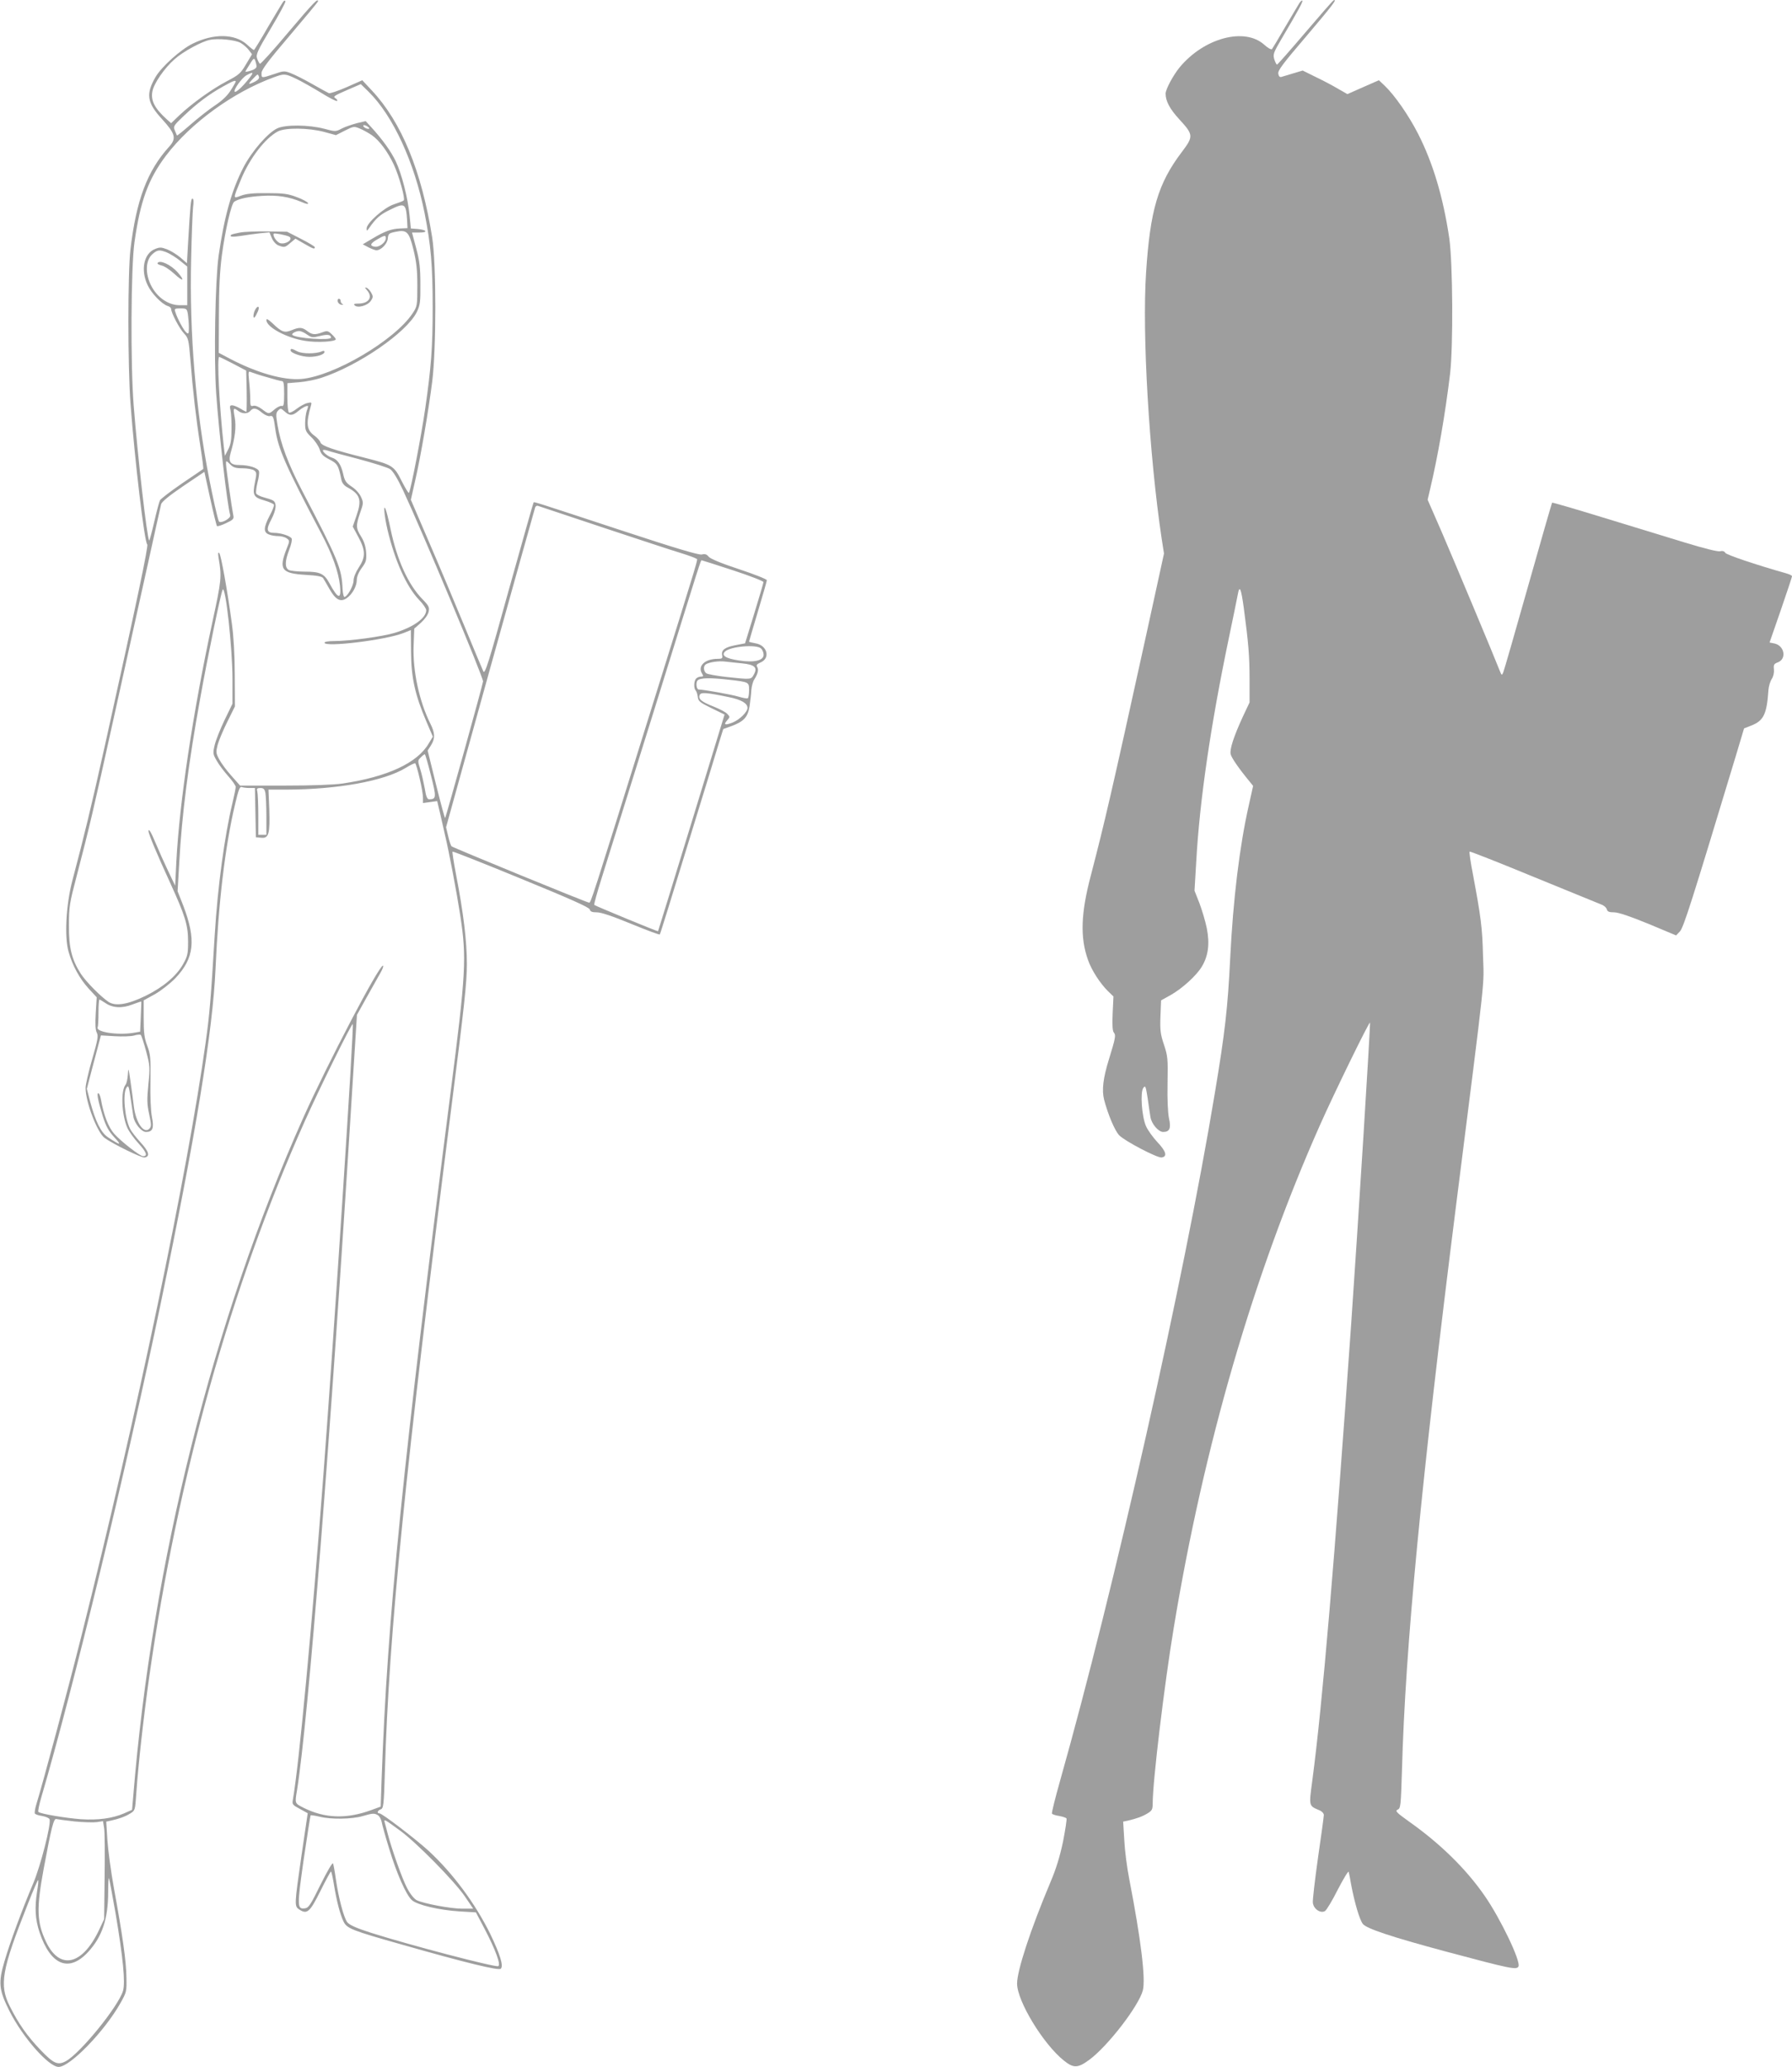 <?xml version="1.0" standalone="no"?>
<!DOCTYPE svg PUBLIC "-//W3C//DTD SVG 20010904//EN"
 "http://www.w3.org/TR/2001/REC-SVG-20010904/DTD/svg10.dtd">
<svg version="1.0" xmlns="http://www.w3.org/2000/svg"
 width="1110pt" height="1280pt" viewBox="0 0 1110 1280"
 preserveAspectRatio="xMidYMid meet">
<g transform="translate(0,1280) scale(0.1,-0.1)"
fill="#9e9e9e" stroke="none">
<path d="M1754 12789 c-6 -8 -48 -78 -94 -156 -45 -79 -85 -143 -87 -143 -3 0
-23 15 -43 34 -75 68 -207 70 -338 5 -73 -36 -191 -142 -228 -205 -62 -106
-54 -160 40 -262 82 -90 90 -119 44 -170 -136 -150 -204 -331 -240 -637 -17
-143 -17 -723 0 -950 27 -362 87 -865 104 -876 9 -6 -63 -348 -263 -1249 -85
-382 -129 -562 -200 -830 -40 -150 -51 -353 -24 -445 25 -87 68 -165 124 -227
l50 -54 -6 -98 c-4 -68 -2 -104 6 -120 11 -20 7 -44 -28 -165 -23 -79 -41
-159 -41 -178 0 -87 72 -276 118 -310 52 -38 230 -125 248 -121 35 6 27 37
-26 94 -28 31 -57 68 -64 83 -34 66 -47 222 -22 256 12 16 14 9 25 -66 7 -46
14 -97 17 -113 6 -42 50 -96 78 -96 42 0 51 23 37 93 -7 37 -11 127 -9 222 2
144 0 166 -20 219 -18 48 -22 80 -22 170 l0 111 71 39 c38 22 94 66 125 98
118 124 130 238 49 450 l-35 89 10 172 c16 297 57 620 131 1027 45 252 127
648 138 668 18 32 61 -365 61 -554 l0 -152 -50 -103 c-27 -57 -55 -127 -61
-156 -11 -48 -10 -54 14 -95 14 -25 46 -67 71 -95 25 -28 46 -58 46 -66 0 -9
-9 -53 -20 -99 -49 -204 -92 -520 -110 -818 -24 -399 -32 -493 -56 -665 -113
-811 -427 -2312 -770 -3677 -84 -335 -238 -909 -279 -1042 -8 -26 -12 -52 -9
-57 3 -5 23 -12 45 -15 23 -4 43 -13 46 -20 11 -29 -56 -291 -102 -399 -68
-161 -144 -366 -177 -480 -40 -135 -35 -178 31 -310 83 -164 243 -345 304
-345 71 0 286 222 384 397 37 66 38 71 36 158 -1 99 -24 261 -77 550 -19 105
-37 240 -41 302 l-7 112 28 6 c54 12 89 25 120 44 31 19 31 20 38 122 12 177
45 473 81 729 176 1235 505 2409 960 3430 91 204 294 615 300 608 9 -8 -113
-1871 -180 -2768 -74 -976 -153 -1820 -191 -2036 -5 -28 -2 -32 43 -56 l49
-27 -38 -258 c-45 -313 -46 -318 -13 -339 47 -31 65 -15 130 116 33 66 62 120
65 120 3 0 11 -35 18 -78 16 -100 38 -187 60 -232 21 -43 51 -55 367 -144 389
-111 594 -161 607 -148 18 18 -4 88 -66 217 -93 188 -230 373 -380 512 -82 75
-289 233 -305 233 -18 0 -13 18 7 25 17 5 20 24 26 233 26 872 125 1852 411
4107 81 631 97 783 97 895 0 141 -21 316 -68 559 -14 73 -23 135 -21 137 2 3
194 -73 425 -168 305 -125 422 -177 425 -190 4 -14 15 -18 45 -18 26 0 97 -24
211 -71 95 -39 175 -69 178 -66 3 3 81 255 174 559 94 304 181 589 194 633
l25 80 47 17 c80 29 105 56 116 124 5 32 10 78 11 101 2 24 10 53 18 65 22 34
29 61 18 78 -7 11 -2 17 20 27 64 26 43 107 -30 119 -22 4 -40 8 -40 11 0 2
25 86 55 187 30 100 55 187 55 193 0 6 -78 37 -172 68 -112 37 -179 65 -189
78 -12 15 -23 18 -42 13 -18 -4 -157 37 -494 148 -559 184 -543 179 -548 174
-2 -2 -70 -243 -152 -536 -127 -460 -149 -529 -159 -510 -6 13 -58 136 -114
273 -57 138 -155 372 -219 520 l-116 270 27 120 c34 147 81 423 105 610 26
203 26 731 0 895 -65 410 -190 714 -374 910 l-59 63 -97 -43 c-53 -23 -103
-40 -110 -37 -7 3 -53 28 -102 56 -49 28 -108 58 -132 67 -41 16 -46 16 -106
-5 -79 -26 -77 -26 -77 7 0 20 42 76 175 232 96 113 175 208 175 212 0 21 -28
-8 -184 -192 -92 -110 -172 -198 -176 -195 -4 3 -12 17 -17 32 -9 25 0 45 84
186 52 87 93 163 91 169 -2 6 -8 5 -14 -3z m-263 -255 c17 -10 41 -31 51 -45
l19 -25 -37 -62 c-33 -56 -44 -66 -117 -104 -92 -48 -216 -137 -295 -211 l-52
-50 -27 24 c-75 68 -100 116 -89 173 9 49 75 145 137 199 52 47 168 110 219
120 52 11 158 0 191 -19z m98 -145 c1 -9 -13 -20 -34 -26 -19 -6 -35 -9 -35
-7 0 2 12 23 27 46 23 38 27 40 34 23 4 -11 8 -27 8 -36z m-47 -76 c-40 -51
-81 -88 -88 -81 -10 11 45 87 73 102 44 24 47 19 15 -21z m62 12 c3 -10 -5
-20 -24 -30 -43 -22 -47 -18 -15 15 34 35 31 34 39 15z m231 -13 c33 -16 102
-55 153 -86 51 -32 96 -55 100 -51 3 3 0 10 -8 15 -19 12 -16 15 76 55 l79 34
48 -47 c151 -148 284 -437 347 -752 39 -197 50 -324 50 -584 0 -245 -9 -368
-46 -625 -22 -156 -89 -505 -101 -523 -2 -5 -22 28 -45 73 -47 95 -58 101
-228 144 -196 49 -268 74 -275 95 -3 11 -20 29 -36 41 -50 35 -55 75 -23 187
6 21 4 22 -22 16 -16 -3 -46 -20 -67 -36 -20 -16 -42 -26 -47 -23 -6 3 -10 46
-10 94 l0 88 73 6 c39 3 101 15 137 27 232 76 530 282 592 408 20 42 23 61 22
172 0 101 -5 144 -26 223 l-26 97 46 0 c56 0 46 17 -13 22 l-40 3 -8 80 c-10
108 -49 260 -86 337 -30 62 -81 133 -151 210 l-35 38 -55 -13 c-30 -8 -72 -22
-93 -33 -38 -20 -39 -20 -110 -1 -97 25 -240 26 -290 2 -59 -28 -159 -144
-210 -243 -73 -142 -118 -304 -153 -547 -21 -151 -30 -634 -15 -851 18 -252
68 -690 87 -755 5 -20 -64 -56 -71 -36 -11 31 -36 144 -59 262 -84 427 -123
900 -112 1360 3 149 9 294 12 323 5 33 3 52 -4 52 -10 0 -13 -34 -28 -292 l-6
-108 -40 35 c-23 19 -60 42 -83 51 -37 14 -46 14 -77 1 -67 -28 -88 -129 -44
-222 24 -52 88 -118 125 -130 12 -3 21 -12 21 -18 0 -24 52 -123 80 -152 27
-29 29 -37 40 -170 14 -180 34 -355 61 -528 12 -76 20 -139 18 -141 -2 -2 -61
-42 -132 -90 -70 -48 -131 -95 -136 -104 -5 -9 -21 -70 -36 -135 -15 -65 -29
-116 -31 -114 -13 13 -71 517 -96 837 -20 254 -17 854 5 1010 36 255 85 390
195 536 153 202 416 393 667 485 66 24 70 24 140 -9z m-375 -17 c0 -3 -13 -27
-30 -53 -20 -33 -52 -64 -97 -94 -38 -25 -105 -78 -151 -118 -46 -40 -84 -71
-86 -69 -1 2 -7 16 -13 31 -11 25 -8 30 55 90 80 76 156 134 243 182 62 35 79
41 79 31z m827 -291 c-7 -7 -37 7 -37 17 0 6 9 5 21 -1 11 -7 19 -14 16 -16z
m16 -41 c47 -33 98 -101 137 -184 32 -69 71 -210 61 -220 -3 -4 -30 -14 -60
-24 -62 -20 -171 -117 -170 -150 0 -18 2 -17 17 5 40 57 66 81 124 109 96 48
103 44 110 -68 l2 -44 -47 -2 c-55 -3 -92 -16 -171 -63 l-59 -35 34 -18 c19
-10 41 -18 50 -19 29 0 68 39 71 73 3 29 7 33 46 41 72 15 85 3 113 -110 19
-78 24 -125 24 -225 0 -121 -1 -127 -29 -169 -110 -167 -490 -391 -691 -407
-109 -9 -274 38 -440 125 l-70 37 1 235 c0 163 6 275 18 367 21 158 59 322 77
334 30 19 88 31 173 36 94 6 168 -6 244 -38 30 -13 42 -15 40 -7 -3 7 -33 24
-69 37 -55 21 -82 25 -184 25 -88 1 -132 -4 -163 -16 -50 -19 -50 -23 0 99 54
132 150 257 229 299 46 24 189 23 287 -3 l73 -20 55 28 c54 27 57 28 92 13 21
-8 54 -27 75 -41z m87 -638 c0 -25 -39 -56 -66 -53 -36 4 -32 20 12 45 46 27
54 28 54 8z m-1353 -90 c20 -9 56 -31 80 -51 l43 -35 0 -120 0 -119 -47 0
c-61 0 -122 36 -162 96 -53 80 -55 179 -6 221 31 27 44 28 92 8z m127 -382 c3
-21 6 -58 6 -82 0 -38 -2 -42 -16 -30 -16 13 -56 87 -68 127 -7 20 -4 22 32
22 38 0 40 -2 46 -37z m281 -306 l80 -42 3 -127 c1 -71 0 -128 -2 -128 -3 0
-20 9 -38 20 -18 11 -41 20 -50 20 -15 0 -16 -6 -10 -32 4 -18 7 -71 6 -118 0
-65 -5 -94 -21 -124 l-20 -39 -7 59 c-27 246 -43 554 -28 554 4 -1 43 -20 87
-43z m209 -83 c43 -13 85 -24 92 -24 11 0 14 -18 14 -80 0 -63 -3 -78 -14 -74
-7 3 -27 -6 -44 -20 -37 -32 -37 -32 -79 0 -21 16 -42 24 -54 21 -17 -5 -19 0
-19 42 0 27 -3 76 -7 111 -6 60 -5 63 13 55 10 -4 54 -19 98 -31z m246 -208
c-5 -15 -10 -50 -10 -77 0 -45 4 -53 39 -87 21 -20 44 -54 51 -75 9 -30 21
-42 60 -62 50 -26 56 -34 75 -128 4 -18 17 -35 37 -45 79 -43 90 -77 57 -173
l-24 -70 35 -65 c45 -84 45 -124 2 -189 -19 -29 -32 -61 -32 -80 0 -31 -35
-95 -55 -102 -6 -2 -11 19 -13 49 -5 128 -27 182 -250 608 -87 167 -134 292
-153 408 -11 65 -10 75 4 90 15 15 18 14 40 -6 30 -28 49 -28 84 2 26 22 54
36 61 31 1 -1 -2 -14 -8 -29z m-424 -1 c25 -19 58 -19 74 0 18 22 38 19 73
-11 17 -14 38 -23 48 -21 20 5 24 -3 34 -78 17 -122 61 -224 283 -645 70 -132
108 -238 118 -327 9 -89 -12 -84 -66 16 -32 59 -58 71 -153 71 -43 0 -87 5
-98 10 -25 14 -25 54 2 124 12 30 19 62 16 70 -6 16 -66 36 -108 36 -48 0 -52
21 -18 84 31 60 35 103 9 117 -8 5 -34 13 -56 19 -23 6 -44 17 -47 24 -3 8 1
38 8 68 8 29 12 61 9 70 -6 20 -62 38 -120 38 -57 0 -71 19 -56 73 28 95 36
164 26 221 -11 60 -9 64 22 41z m746 -298 c92 -25 179 -52 194 -62 17 -11 45
-56 81 -132 115 -246 497 -1157 495 -1183 -1 -18 -230 -842 -235 -846 -2 -2
-27 91 -56 207 l-52 211 21 33 c26 42 25 75 -4 133 -69 138 -110 328 -104 483
l4 106 42 37 c23 21 44 50 47 68 6 26 2 36 -38 77 -88 90 -157 241 -197 431
-12 58 -26 114 -31 125 -16 41 -9 -38 11 -125 46 -194 118 -353 195 -434 25
-25 45 -55 45 -65 0 -48 -79 -105 -195 -140 -74 -23 -282 -51 -377 -51 -32 0
-58 -4 -58 -10 0 -30 378 16 490 60 l45 18 1 -137 c1 -158 25 -265 94 -427
l41 -96 -26 -43 c-70 -120 -256 -206 -532 -247 -55 -8 -190 -13 -362 -13
l-274 0 -53 60 c-30 33 -64 79 -76 102 -21 39 -21 46 -10 90 7 26 34 91 60
143 l47 95 -1 195 c0 123 -7 241 -18 320 -28 206 -67 424 -78 435 -7 7 -9 -2
-4 -30 20 -119 18 -136 -38 -395 -121 -561 -205 -1119 -224 -1490 l-7 -145
-43 90 c-24 50 -57 124 -74 165 -32 77 -48 104 -48 82 0 -17 56 -150 133 -317
93 -204 112 -263 112 -365 0 -76 -3 -91 -30 -139 -40 -73 -122 -143 -231 -197
-110 -54 -187 -67 -231 -39 -48 32 -141 126 -172 174 -57 89 -75 162 -74 301
0 116 4 138 48 305 79 303 102 400 231 985 69 311 161 729 206 930 44 201 83
375 86 387 3 15 48 52 136 112 l132 89 36 -165 c20 -91 39 -168 42 -171 3 -3
29 5 56 18 45 21 50 27 45 49 -9 44 -45 295 -45 318 0 22 0 22 25 -2 19 -20
34 -25 78 -25 29 0 61 -6 71 -13 16 -12 17 -18 5 -75 -16 -79 -9 -92 61 -112
30 -9 55 -20 57 -26 2 -6 -10 -37 -27 -68 -38 -73 -39 -103 -4 -116 14 -6 40
-10 58 -10 18 0 41 -6 52 -14 19 -14 19 -15 0 -63 -51 -129 -33 -154 116 -163
73 -4 104 -10 110 -21 5 -8 23 -38 39 -67 37 -65 67 -82 104 -58 36 23 65 75
65 114 0 20 11 48 31 75 27 37 30 48 27 97 -3 37 -13 68 -31 97 -33 51 -33 70
-6 148 20 56 21 63 6 96 -9 21 -32 48 -58 65 -37 25 -44 36 -54 82 -13 56 -35
88 -69 98 -24 7 -56 33 -56 45 0 4 12 4 28 -1 15 -6 102 -29 194 -53z m1522
-427 c220 -73 436 -144 480 -157 45 -14 85 -29 89 -33 10 -9 36 78 -288 -960
-363 -1165 -365 -1170 -376 -1170 -13 0 -842 340 -852 349 -5 5 -14 33 -21 63
l-13 55 273 984 c151 541 276 989 279 997 3 8 11 12 18 9 6 -2 192 -64 411
-137z m797 -262 c104 -34 189 -67 188 -73 0 -5 -26 -93 -57 -194 l-57 -185
-57 -11 c-68 -13 -91 -30 -85 -62 4 -20 0 -23 -28 -23 -79 0 -126 -45 -96 -92
9 -15 8 -18 -7 -18 -10 0 -23 -5 -30 -12 -14 -14 -16 -60 -3 -74 5 -5 11 -22
13 -39 3 -27 12 -35 84 -70 l82 -40 -205 -670 c-113 -368 -206 -671 -207 -672
-2 -3 -389 157 -395 163 -3 3 18 78 46 167 28 89 171 547 318 1017 309 995
295 950 302 950 3 0 90 -28 194 -62z m173 -484 c9 -8 16 -26 16 -39 0 -36 -60
-50 -153 -35 -82 12 -111 31 -86 55 32 32 196 46 223 19z m-118 -92 c80 -8 98
-26 73 -70 -17 -31 -15 -31 -173 -14 -60 7 -115 17 -122 23 -17 14 -18 45 -2
55 22 14 82 22 120 17 20 -2 67 -8 104 -11z m-77 -102 c121 -14 121 -14 121
-65 0 -24 -4 -46 -8 -49 -5 -3 -31 2 -58 10 -39 12 -217 44 -246 44 -14 0 -19
41 -8 55 15 18 78 19 199 5z m-5 -107 c78 -16 116 -38 116 -67 0 -25 -49 -73
-91 -90 -48 -19 -60 -15 -34 14 17 19 17 21 1 38 -9 11 -47 31 -85 46 -76 30
-97 47 -87 72 7 18 40 16 180 -13z m-1845 -484 c35 -137 34 -148 -10 -149 -13
0 -20 16 -28 68 -7 37 -19 91 -28 119 -16 51 -16 54 3 72 10 11 22 20 25 20 3
1 20 -58 38 -130z m-70 -18 c12 -49 21 -103 21 -121 l0 -33 44 6 44 6 17 -72
c9 -40 23 -99 30 -132 28 -117 74 -362 96 -505 40 -261 35 -356 -60 -1095
-298 -2323 -391 -3246 -427 -4247 l-6 -176 -57 -21 c-155 -57 -290 -52 -421
14 -55 28 -54 25 -40 110 70 438 207 2171 340 4310 l31 490 61 110 c34 61 73
129 86 153 13 23 19 42 14 42 -26 0 -344 -608 -495 -945 -557 -1248 -935
-2755 -1052 -4202 l-7 -81 -50 -22 c-72 -31 -160 -43 -267 -36 -94 7 -250 33
-263 45 -4 3 4 44 18 91 199 677 525 2024 739 3055 217 1044 323 1689 340
2075 18 411 59 759 122 1023 20 85 28 107 40 103 8 -3 30 -6 49 -6 l33 0 3
-152 3 -153 33 -3 c47 -5 55 25 50 176 l-5 122 111 0 c317 1 605 53 738 134
29 18 56 31 60 29 3 -2 16 -43 27 -92z m-955 -92 c3 -17 6 -83 6 -145 l0 -114
-25 0 -25 0 0 123 c0 67 -3 132 -6 145 -5 18 -2 22 19 22 19 0 26 -6 31 -31z
m-992 -1300 c44 -31 103 -35 167 -10 30 11 55 20 56 18 1 -1 -1 -43 -3 -94
l-4 -92 -41 -7 c-96 -16 -234 4 -222 34 3 7 5 49 5 93 0 43 3 79 6 79 3 0 19
-10 36 -21z m253 -299 c24 -91 25 -100 14 -205 -9 -93 -9 -122 5 -185 14 -66
14 -76 1 -90 -34 -34 -83 37 -96 138 -4 37 -14 108 -21 157 -12 84 -13 87 -16
40 -2 -27 -8 -55 -14 -62 -31 -38 -25 -186 11 -268 10 -22 41 -66 70 -97 49
-54 57 -78 27 -78 -19 0 -135 90 -178 138 -36 40 -66 117 -83 215 -4 20 -11
37 -16 37 -11 0 -2 -46 28 -144 20 -62 35 -89 71 -129 49 -52 39 -52 -39 0
-43 28 -77 97 -110 219 l-21 81 27 104 c15 57 35 132 44 166 l16 61 85 -5 c47
-3 101 -1 120 4 19 6 38 7 42 4 4 -3 19 -49 33 -101z m1434 -4730 c10 -5 21
-24 25 -42 3 -18 24 -94 47 -168 46 -152 104 -284 140 -317 33 -30 169 -62
296 -70 l101 -6 51 -97 c71 -135 105 -229 87 -236 -20 -8 -554 132 -789 207
-91 29 -132 48 -146 65 -21 27 -54 150 -71 269 -6 44 -14 87 -17 95 -3 9 -35
-46 -77 -130 -63 -128 -74 -145 -98 -148 -48 -6 -48 13 -7 302 22 148 41 271
43 274 3 2 29 -2 58 -9 68 -17 199 -15 263 4 63 18 72 19 94 7z m-1876 -40
c54 -5 116 -7 137 -4 l38 6 7 -43 c4 -24 5 -161 3 -304 l-3 -260 -32 -68
c-104 -219 -244 -249 -328 -72 -57 121 -60 205 -15 449 48 259 63 317 79 311
9 -2 60 -9 114 -15z m2017 -58 c102 -75 333 -310 398 -404 l53 -78 -68 0 c-72
0 -236 31 -281 52 -16 8 -40 37 -59 73 -31 57 -99 250 -123 345 -6 25 -14 53
-17 64 -6 23 -3 21 97 -52z m-1765 -506 c48 -284 62 -432 47 -485 -30 -98
-265 -387 -355 -436 -50 -26 -75 -15 -158 72 -82 86 -135 162 -188 268 -67
133 -51 224 111 633 33 84 62 151 64 149 3 -3 0 -33 -6 -68 -16 -104 -12 -174
15 -256 69 -205 183 -250 302 -120 86 94 123 204 123 371 0 49 2 87 5 85 2 -3
20 -99 40 -213z"/>
<path d="M1487 11360 c-27 -5 -52 -11 -55 -14 -13 -13 8 -15 59 -7 30 5 82 12
116 16 l62 6 15 -36 c9 -21 26 -39 41 -45 37 -14 40 -13 74 16 l31 26 54 -31
c57 -33 66 -36 66 -22 0 5 -39 28 -86 52 l-86 44 -122 2 c-66 1 -143 -2 -169
-7z m305 -26 c26 -16 -20 -49 -56 -40 -21 5 -50 48 -40 59 5 5 81 -10 96 -19z"/>
<path d="M2273 11003 c38 -43 12 -83 -54 -83 -25 0 -30 -3 -22 -11 19 -19 81
-1 100 28 15 22 15 28 2 51 -8 14 -21 28 -29 30 -12 4 -11 1 3 -15z"/>
<path d="M2092 10933 c2 -10 12 -19 23 -20 11 -2 14 0 8 3 -7 3 -13 12 -13 20
0 8 -5 14 -11 14 -6 0 -9 -8 -7 -17z"/>
<path d="M1580 10881 c-12 -23 -14 -59 -2 -45 5 5 13 21 20 37 13 31 -2 38
-18 8z"/>
<path d="M1650 10818 c0 -44 127 -112 241 -129 73 -12 189 -5 189 10 0 4 -11
18 -25 31 -23 22 -29 23 -58 12 -46 -17 -65 -15 -94 8 -31 24 -49 25 -97 5
-43 -18 -61 -12 -118 43 -27 25 -38 31 -38 20z m252 -90 c28 -19 34 -20 79 -9
47 12 69 9 69 -10 0 -19 -219 -4 -239 17 -8 7 21 24 42 24 11 0 33 -10 49 -22z"/>
<path d="M1800 10630 c0 -16 69 -40 116 -40 50 0 94 15 94 31 0 7 -6 8 -17 3
-36 -16 -120 -16 -151 0 -36 19 -42 19 -42 6z"/>
<path d="M976 11171 c-3 -5 8 -11 24 -15 17 -3 53 -27 80 -52 55 -51 68 -45
20 10 -42 47 -111 79 -124 57z"/>
<path d="M8047 12778 c-8 -12 -47 -79 -88 -148 -40 -69 -76 -129 -80 -134 -5
-5 -26 7 -48 27 -121 109 -372 43 -524 -140 -40 -49 -87 -136 -87 -163 0 -46
26 -95 84 -158 89 -97 90 -106 16 -204 -147 -194 -196 -360 -221 -747 -25
-380 19 -1125 96 -1643 l15 -96 -109 -499 c-218 -992 -257 -1160 -345 -1498
-61 -232 -66 -381 -17 -519 22 -64 76 -147 124 -194 l34 -33 -5 -104 c-3 -72
-1 -109 7 -119 14 -16 11 -33 -30 -166 -36 -116 -45 -191 -30 -250 24 -92 67
-194 94 -221 35 -36 236 -141 262 -137 37 5 29 37 -25 94 -28 30 -60 74 -71
99 -27 60 -37 212 -17 238 13 17 15 10 27 -65 6 -45 14 -97 17 -115 6 -42 49
-93 79 -93 40 0 50 23 36 84 -7 34 -11 116 -9 217 3 153 1 169 -22 239 -22 65
-25 89 -22 175 l4 100 58 32 c73 41 163 123 195 178 40 67 49 142 30 237 -9
44 -30 114 -46 156 l-30 76 11 185 c21 374 89 839 200 1371 28 135 54 260 57
278 11 61 20 41 37 -81 29 -217 36 -299 36 -445 l0 -142 -41 -87 c-58 -126
-83 -204 -76 -234 6 -23 48 -85 118 -170 l21 -26 -26 -117 c-58 -255 -98 -586
-116 -951 -15 -306 -32 -458 -96 -840 -192 -1158 -623 -3070 -958 -4254 -30
-107 -53 -198 -50 -203 3 -4 23 -11 45 -14 22 -4 42 -11 45 -15 3 -5 -7 -69
-21 -142 -20 -94 -42 -168 -80 -257 -122 -290 -205 -543 -205 -624 0 -108 162
-375 290 -477 60 -48 86 -47 156 4 116 85 308 335 333 431 18 72 -12 317 -84
688 -14 70 -28 179 -31 242 l-7 115 29 6 c55 13 89 25 122 45 28 17 32 25 32
63 0 135 72 735 131 1090 186 1124 493 2181 904 3107 86 194 305 643 311 637
4 -4 -74 -1253 -116 -1857 -103 -1473 -178 -2358 -241 -2834 -22 -165 -23
-158 44 -187 15 -6 27 -19 27 -29 0 -9 -16 -128 -36 -264 -19 -136 -34 -262
-32 -279 4 -39 47 -68 75 -52 10 6 46 66 80 134 35 67 65 117 67 109 2 -7 9
-42 15 -78 21 -111 52 -219 73 -245 22 -28 173 -79 508 -169 411 -110 446
-117 456 -93 13 35 -112 295 -208 434 -115 167 -275 324 -467 460 -81 58 -91
68 -74 76 19 8 20 23 27 245 21 764 119 1784 337 3512 187 1478 171 1334 165
1530 -4 174 -13 241 -62 503 -15 76 -24 140 -21 143 2 3 182 -68 398 -157 217
-89 406 -166 421 -172 15 -6 29 -19 31 -29 4 -14 15 -18 45 -18 26 0 97 -24
212 -71 l172 -72 23 24 c23 23 75 188 348 1091 l50 167 43 17 c78 30 98 70
108 221 2 24 11 54 21 69 10 16 15 39 13 59 -3 28 0 34 24 43 56 21 42 103
-21 117 l-30 6 70 202 c38 110 69 204 69 208 0 5 -15 12 -32 17 -197 56 -374
116 -381 128 -6 10 -17 14 -32 10 -14 -4 -101 18 -222 55 -109 33 -337 103
-507 155 -169 52 -310 93 -312 91 -2 -2 -69 -235 -149 -518 -80 -283 -149
-523 -154 -534 -8 -19 -10 -18 -21 10 -32 83 -281 677 -358 856 l-89 204 14
60 c50 210 95 471 125 720 20 171 17 688 -5 840 -38 255 -101 466 -194 648
-58 113 -144 237 -206 296 l-36 34 -98 -43 -97 -43 -56 32 c-30 18 -92 51
-138 73 l-83 41 -57 -17 c-31 -9 -64 -19 -73 -22 -11 -4 -18 2 -21 19 -4 20
27 61 174 233 163 192 193 232 169 222 -5 -1 -84 -92 -176 -200 -93 -109 -171
-198 -175 -198 -4 0 -11 15 -17 33 -9 31 -5 41 49 133 101 171 130 225 125
230 -3 3 -12 -5 -20 -18z"/>
</g>
</svg>
